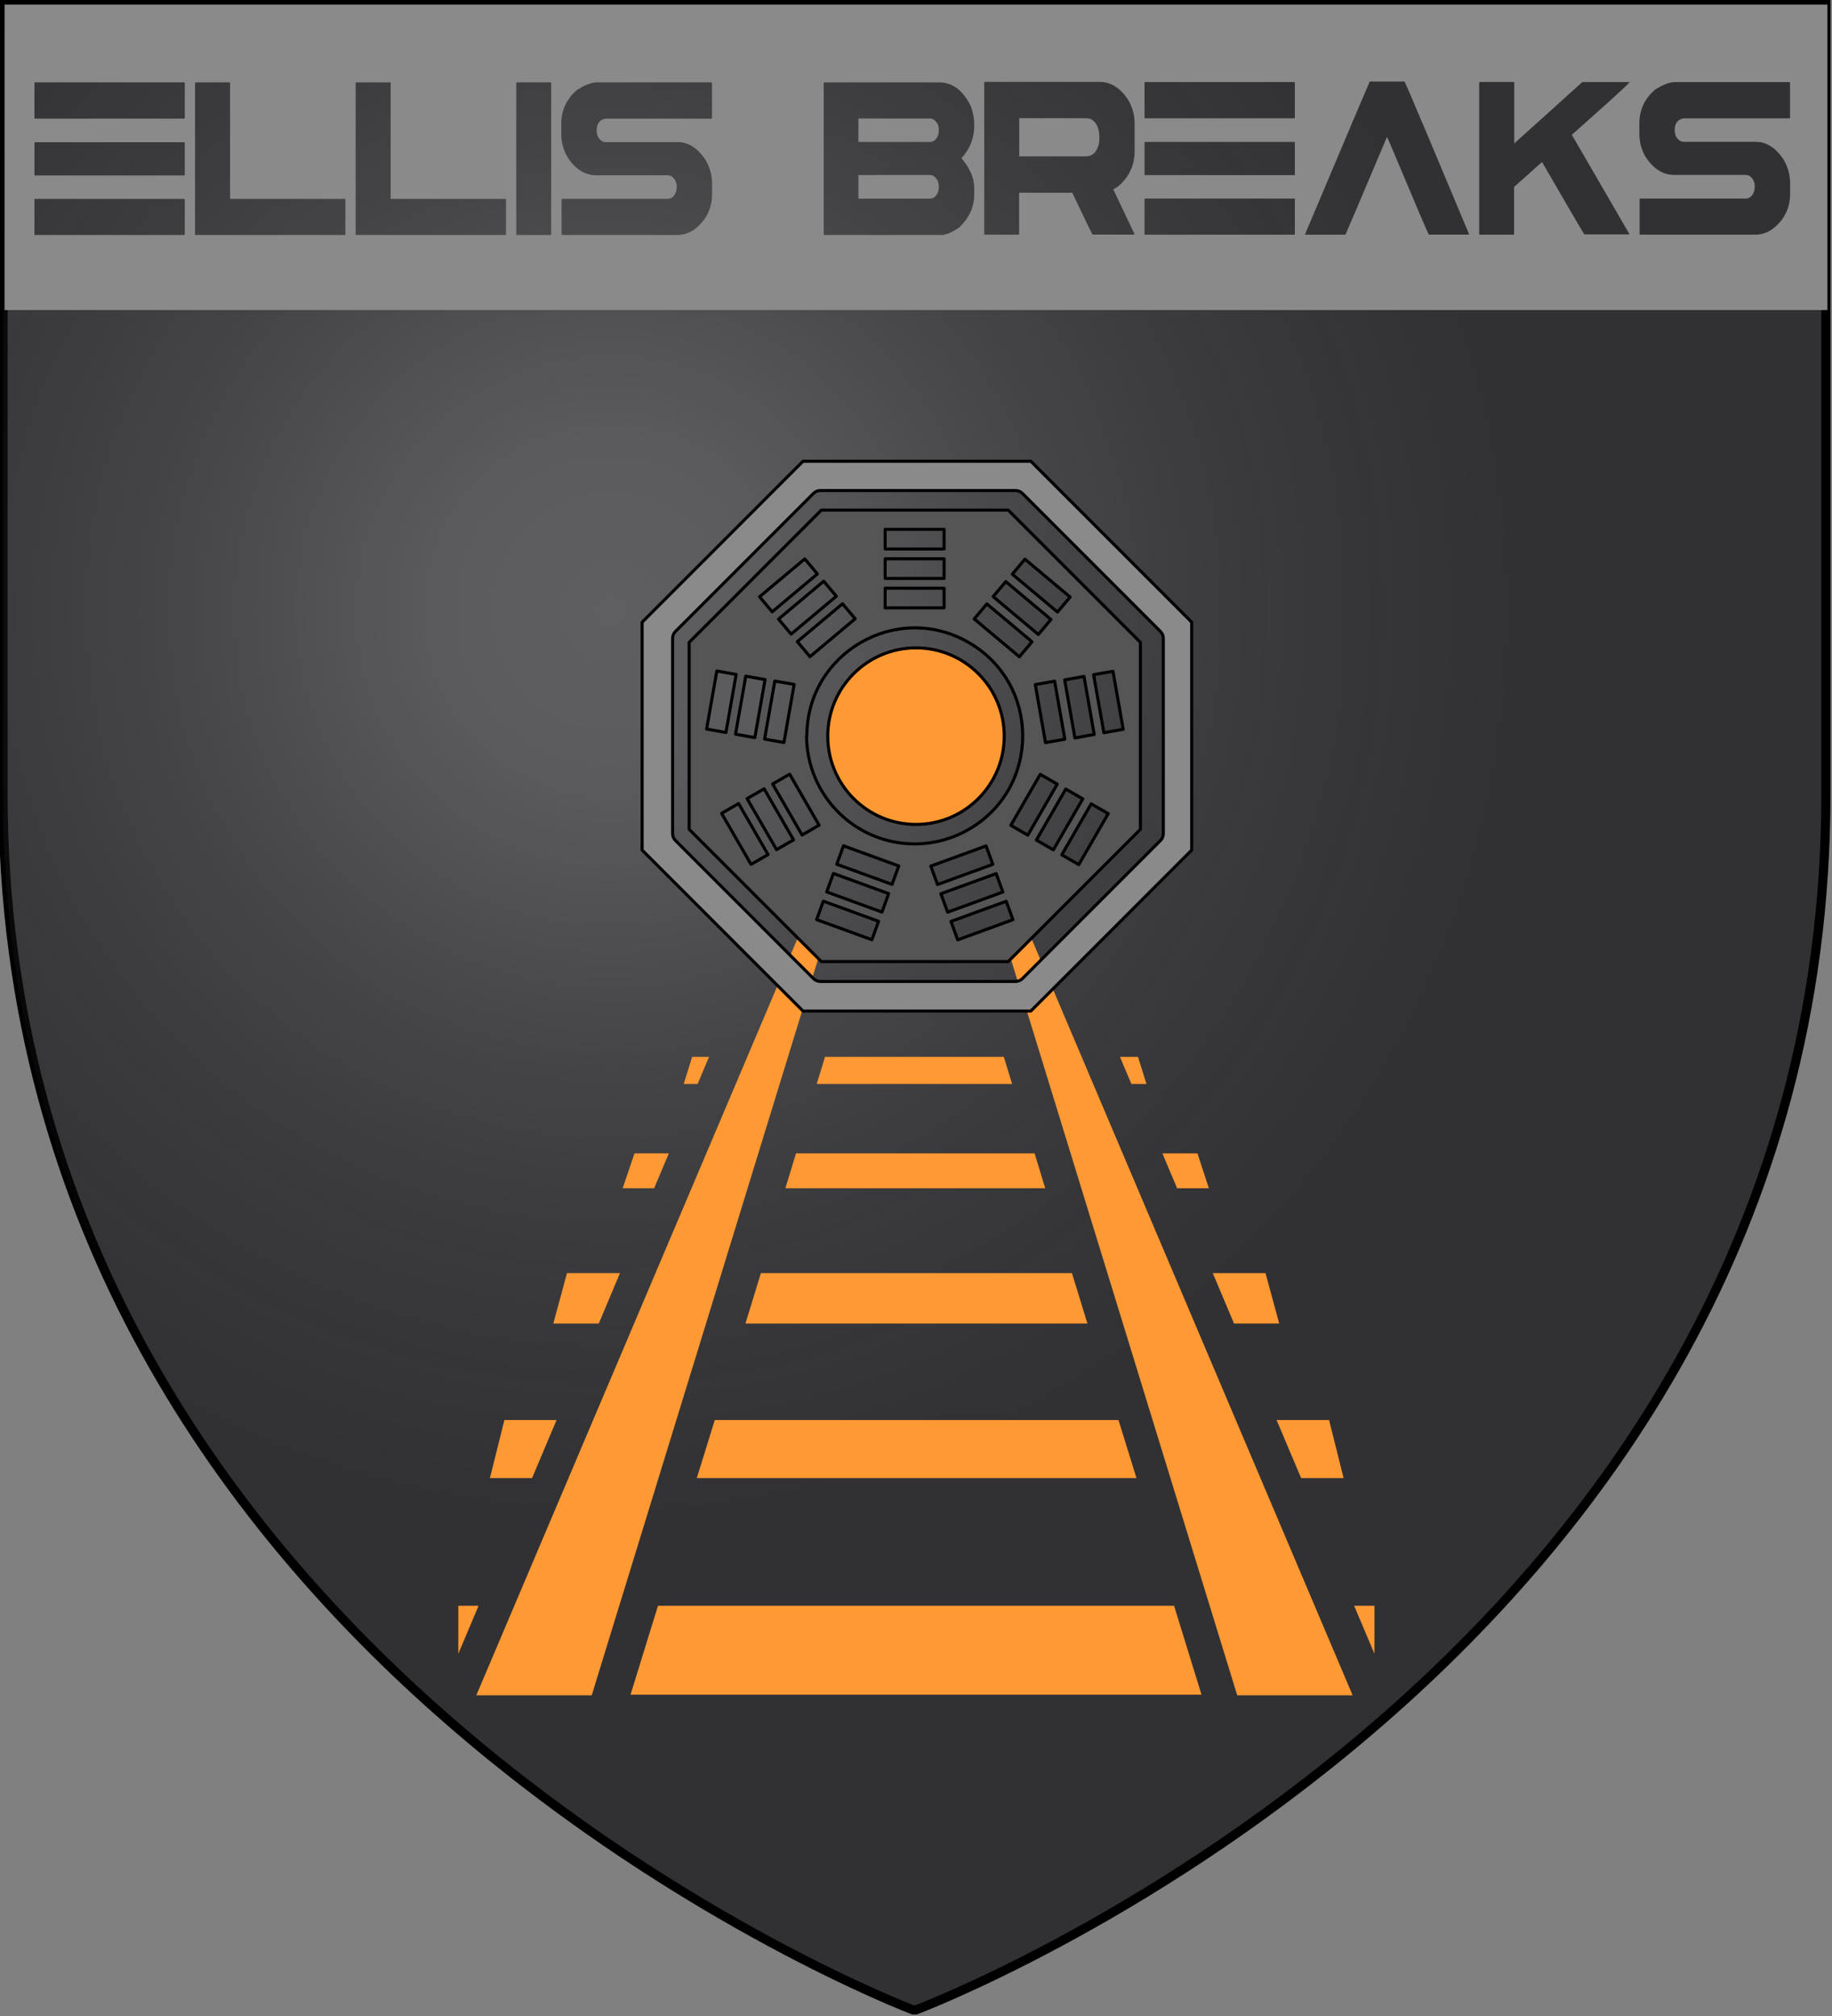 <svg width="600" height="660" version="1.1" xmlns="http://www.w3.org/2000/svg">
 <rect width="100%" height="100%" fill="#808080" stroke="none"/>
 <title>GeoBrol - Blason de Ellis Breaks, le Talisman (fictif)</title>
 <style>.f{fill:#37373a;}.h{fill:#8a8a8a;}.i{fill:#f93}.t{stroke:#000;stroke-linecap:round;stroke-linejoin:round;stroke-miterlimit:10;}</style>
 <radialGradient id="A" cx="200" cy="200" r="300" gradientUnits="userSpaceOnUse">
  <stop stop-color="#fff" stop-opacity=".2" offset="0"/>
  <stop stop-color="#fff" stop-opacity=".18" offset=".19"/>
  <stop stop-color="#6b6b6b" stop-opacity=".15" offset=".6"/>
  <stop stop-opacity=".1" offset="1"/>
 </radialGradient>
 <path class="f" d="m300 658s298-112 298-398v-259h-597v259c0 285 298 398 298 398z" stroke="#000" stroke-width="3"/>
 <path d="m300 659s298-112 298-398v-259h-597v259c0 285 298 398 298 398z" fill="url(#A)"/>
 <g class="h">
  <g stroke-linecap="round" stroke-linejoin="round" stroke-width="3">
   <path d="m1.5 1.5h597v100h-597zm9.78 25.7v11.4c0 0.155 0.056 0.233 0.167 0.233h48.9c0.111 0 0.167-0.078 0.167-0.233v-11.4c0-0.124-0.056-0.202-0.167-0.233h-48.9c-0.089 0-0.145 0.078-0.167 0.233zm0 19.6v10.4c0 0.156 0.056 0.233 0.167 0.233h48.9c0.111 0 0.167-0.077 0.167-0.233v-10.4c0-0.124-0.056-0.201-0.167-0.233h-48.9c-0.089 0-0.145 0.077-0.167 0.233zm0 18.5v11.4c0 0.155 0.056 0.233 0.167 0.233h48.9c0.111 0 0.167-0.078 0.167-0.233v-11.4c0-0.124-0.056-0.187-0.167-0.187h-48.9c-0.089 0-0.145 0.063-0.167 0.187zm52.6-38.1v49.5c0 0.155 0.056 0.233 0.167 0.233h48.9c0.111 0 0.167-0.078 0.167-0.233v-11.4c0-0.124-0.056-0.187-0.167-0.187h-37.6v-37.9c0-0.124-0.055-0.202-0.167-0.233h-11.1c-0.089 0-0.145 0.078-0.167 0.233zm52.6 0v49.5c0 0.155 0.056 0.233 0.168 0.233h48.9c0.112 0 0.167-0.078 0.167-0.233v-11.4c0-0.124-0.055-0.187-0.167-0.187h-37.6v-37.9c0-0.124-0.055-0.202-0.167-0.233h-11.1c-0.089 0-0.145 0.078-0.168 0.233zm52.6 0v49.5c0 0.155 0.055 0.233 0.167 0.233h11.1c0.111 0 0.167-0.078 0.167-0.233v-49.5c0-0.124-0.056-0.202-0.167-0.233h-11.1c-0.089 0-0.145 0.078-0.167 0.233zm20.2 2c-3.63 2.98-5.45 6.76-5.45 11.3v3.45c0 2.52 0.613 4.91 1.84 7.18 2.58 4.16 5.79 6.24 9.62 6.24h23.3c0.513 0 0.947 0.109 1.3 0.326 1.16 0.776 1.74 1.94 1.74 3.49 0 0.124-0.045 0.56-0.134 1.31-0.535 1.74-1.5 2.61-2.91 2.61h-34.5c-0.088 0-0.144 0.063-0.167 0.187v11.4c0 0.155 0.056 0.233 0.167 0.233h37.8c1.78 0 3.52-0.529 5.21-1.58 4.08-3.01 6.11-6.96 6.11-11.8v-3.45c0-2.86-0.779-5.54-2.34-8.06-2.56-3.67-5.5-5.5-8.82-5.5h-23.6c-0.491 0-0.914-0.109-1.27-0.326-1.18-0.776-1.77-1.92-1.77-3.45 0-2.27 0.969-3.57 2.91-3.91h34.7c0.111 0 0.167-0.078 0.167-0.233v-11.4c0-0.124-0.056-0.202-0.167-0.233h-37.9c-1.74 0.155-3.64 0.901-5.71 2.24zm80.5-2v49.5c0 0.155 0.055 0.233 0.167 0.233h39c0.267 0 0.4-0.078 0.4-0.233 1 0 2.61-0.746 4.81-2.24 3.27-3.14 4.91-6.71 4.91-10.7v-2.24c0-3.23-1.39-6.48-4.18-9.74 2.78-3.04 4.18-6.56 4.18-10.5v-0.747c0-1.8-0.378-3.74-1.14-5.82-2.56-5.16-5.98-7.74-10.3-7.74h-37.7c-0.09 0-0.145 0.078-0.167 0.233zm35.3 11.6c1.6 0.683 2.4 1.94 2.4 3.77 0 0.155-0.044 0.606-0.133 1.35-0.534 1.71-1.5 2.56-2.91 2.56h-23.3v-7.69zm-0.634 18.5c0.512 0 0.946 0.109 1.3 0.326 1.16 0.776 1.74 1.94 1.74 3.49 0 0.124-0.044 0.56-0.133 1.31-0.534 1.74-1.5 2.61-2.91 2.61h-23.3v-7.73zm17.9-30.2v49.5c0 0.155 0.055 0.233 0.167 0.233h11.1c0.111 0 0.167-0.078 0.167-0.233v-13.5h17.4c4.1 8.64 6.31 13.2 6.65 13.7h13.6l0.167-0.092-6.98-14.7 1.44-0.885c3.7-3.08 5.54-6.96 5.54-11.6v-9.04c0-2.92-0.78-5.64-2.34-8.16-2.56-3.67-5.56-5.5-8.99-5.5h-37.8c-0.089 0-0.145 0.078-0.167 0.233zm33.3 11.6c0.579 0 1.15 0.109 1.7 0.325 1.8 0.994 2.71 3 2.71 6.01 0 0.622-0.044 1.26-0.133 1.91-0.624 2.83-2.09 4.24-4.41 4.24h-21.7v-12.5zm19.2-11.6v11.4c0 0.155 0.056 0.233 0.167 0.233h48.9c0.111 0 0.167-0.078 0.167-0.233v-11.4c0-0.124-0.056-0.202-0.167-0.233h-48.9c-0.089 0-0.145 0.078-0.167 0.233zm0 19.6v10.4c0 0.156 0.056 0.233 0.167 0.233h48.9c0.111 0 0.167-0.077 0.167-0.233v-10.4c0-0.124-0.056-0.201-0.167-0.233h-48.9c-0.089 0-0.145 0.077-0.167 0.233zm0 18.5v11.4c0 0.155 0.056 0.233 0.167 0.233h48.9c0.111 0 0.167-0.078 0.167-0.233v-11.4c0-0.124-0.056-0.187-0.167-0.187h-48.9c-0.089 0-0.145 0.063-0.167 0.187zm52.6 11.4v0.233h13.2c0.246-0.466 4.77-11.1 13.6-32 0.044 0 0.545 1.12 1.5 3.36 7.82 18.6 11.9 28.2 12.2 28.6h13.2v-0.092c-0.378-0.964-5.09-12.1-14.1-33.6-4.48-10.6-6.83-16.1-7.05-16.4h-11.4c-0.512 1.09-7.54 17.7-21.1 49.8zm57-49.5v49.5c0 0.155 0.055 0.233 0.167 0.233h11.1c0.111 0 0.167-0.078 0.167-0.233v-15.4l9.15-8.16c9.09 15.7 13.7 23.6 13.9 23.7h14.7v-0.141l-18.8-32.4v-0.093c11.6-10.3 17.9-16 18.8-17.1v-0.141h-15.4l-22.3 20.1v-19.9c0-0.124-0.056-0.202-0.167-0.233h-11.1c-0.089 0-0.145 0.078-0.167 0.233zm57.9 2c-3.63 2.98-5.44 6.76-5.44 11.3v3.45c0 2.52 0.613 4.91 1.84 7.18 2.58 4.16 5.79 6.24 9.62 6.24h23.3c0.513 0 0.947 0.109 1.3 0.326 1.16 0.776 1.74 1.94 1.74 3.49 0 0.124-0.045 0.56-0.134 1.31-0.535 1.74-1.5 2.61-2.91 2.61h-34.5c-0.089 0-0.145 0.063-0.167 0.187v11.4c0 0.155 0.056 0.233 0.167 0.233h37.8c1.78 0 3.52-0.529 5.21-1.58 4.08-3.01 6.11-6.96 6.11-11.8v-3.45c0-2.86-0.78-5.54-2.34-8.06-2.56-3.67-5.5-5.5-8.82-5.5h-23.6c-0.49 0-0.913-0.109-1.27-0.326-1.18-0.776-1.77-1.92-1.77-3.45 0-2.27 0.969-3.57 2.91-3.91h34.7c0.111 0 0.167-0.078 0.167-0.233v-11.4c0-0.124-0.056-0.202-0.167-0.233h-37.9c-1.74 0.155-3.64 0.901-5.71 2.24z"/>
   <g class="i">
    <path d="m263 303-107 252h37.8l77.5-252zm64.7 0 77.5 252h37.8l-107-252zm-101 43-2.78 8.86h4.56l3.74-8.86zm43.5 0-2.72 8.86h64l-2.72-8.86zm96.6 0 3.74 8.86h4.94l-2.78-8.86zm-159 31.6-3.86 11.4h10.3l4.81-11.4zm52.9 0-3.48 11.4h85.1l-3.48-11.4zm120 0 4.81 11.4h10.4l-3.73-11.4zm-195 39.2-4.49 16.5h14.9l6.93-16.5zm63.5 0-5.06 16.5h112l-5.06-16.5zm148 0 6.96 16.5h14.8l-4.49-16.5zm-232 48.1-4.75 19h13.8l8.03-19zm68.9 0-5.89 19h144l-5.89-19zm184 0 8.04 19h13.9l-4.75-19zm-268 60.8v15.7l6.64-15.7zm65.4 0-8.99 29.1h187l-8.99-29.1zm228 0 6.64 15.7v-15.7z"/>
   </g>
  </g>
  <g class="t">
   <circle class="i" cx="300" cy="241" r="28.9"/>
   <path d="m269 167-43.3 43.3v61.2l43.3 43.3h61.2l43.3-43.3v-61.2l-43.3-43.3h-61.2zm60.4 23.4 14.8 12.4-4.13 4.92-14.8-12.4 4.13-4.92zm16 32.6 3.35 19-6.33 1.12-3.35-19 6.33-1.12zm-22.2-25.3 14.8 12.4-4.14 4.92-14.8-12.4 4.16-4.92zm-33.3-24.4h19.3v6.43h-19.3v-6.43zm0 9.64h19.3v6.43h-19.3v-6.43zm0 9.64h19.3v6.43h-19.3v-6.43zm-9.83 10-14.8 12.4-4.13-4.92 14.8-12.4 4.13 4.92zm-10.3-12.3 4.13 4.92-14.8 12.4-4.12-4.92 14.8-12.4zm-9.68 33.8-3.35 19-6.33-1.12 3.35-19 6.33 1.11zm3.48-41.1 4.13 4.92-14.8 12.4-4.13-4.93 14.8-12.4zm-13 39.5-3.35 19-6.33-1.12 3.36-19 6.31 1.12zm-15.8-2.8 6.33 1.12-3.35 19-6.33-1.12 3.35-19zm11.2 63.3-9.64-16.7 5.57-3.21 9.64 16.7-5.57 3.22zm8.36-4.82-9.64-16.7 5.57-3.21 9.64 16.7-5.57 3.21zm-1.28-21.5 5.57-3.21 9.64 16.7-5.57 3.22-9.64-16.7zm32.5 51-18.1-6.6 2.2-6.04 18.1 6.6-2.2 6.04zm3.3-9.06-18.1-6.6 2.2-6.04 18.1 6.6-2.2 6.04zm3.3-9.06-18.1-6.6 2.2-6.04 18.1 6.6-2.2 6.04zm-27.9-48.6c0-27.2 29.5-44.2 53-30.6 23.6 13.6 23.6 47.6 0 61.2-5.38 3.1-11.5 4.74-17.7 4.74-19.5-0.022-35.3-15.8-35.4-35.4zm40.6 42.6 18.1-6.6 2.2 6.04-18.1 6.6-2.2-6.04zm3.3 9.06 18.1-6.6 2.2 6.04-18.1 6.6-2.2-6.04zm5.5 15.1-2.2-6.04 18.1-6.6 2.2 6.03-18.1 6.6zm17.4-37.5 9.64-16.7 5.57 3.21-9.64 16.7-5.57-3.21zm8.36 4.82 9.64-16.7 5.57 3.21-9.64 16.7-5.57-3.22zm13.9 8.04-5.57-3.21 9.64-16.7 5.57 3.22-9.64 16.7zm11.2-63.3 3.35 19-6.33 1.12-3.37-19 6.35-1.11zm-6.14 20.7-6.33 1.12-3.35-19 6.33-1.12 3.35 19zm-22.7-57.4 14.8 12.4-4.13 4.92-14.8-12.4 4.13-4.92z" fill="#555"/>
   <path d="m263 151-52.7 52.7v74.6l52.7 52.7h74.6l52.7-52.7v-74.6l-52.7-52.7h-74.6zm118 58v63.9c0 0.852-0.337 1.67-0.942 2.27l-45.2 45.2c-0.602 0.605-1.42 0.942-2.27 0.942h-63.9c-0.852 0-1.67-0.337-2.27-0.942l-45.2-45.2c-0.601-0.604-0.942-1.42-0.942-2.27v-63.9c0-0.852 0.341-1.67 0.942-2.27l45.2-45.2c0.604-0.605 1.42-0.942 2.27-0.942h63.9c0.852 0 1.67 0.337 2.27 0.942l45.2 45.2c0.605 0.601 0.942 1.42 0.942 2.27z"/>
  </g>
 </g>
</svg>
